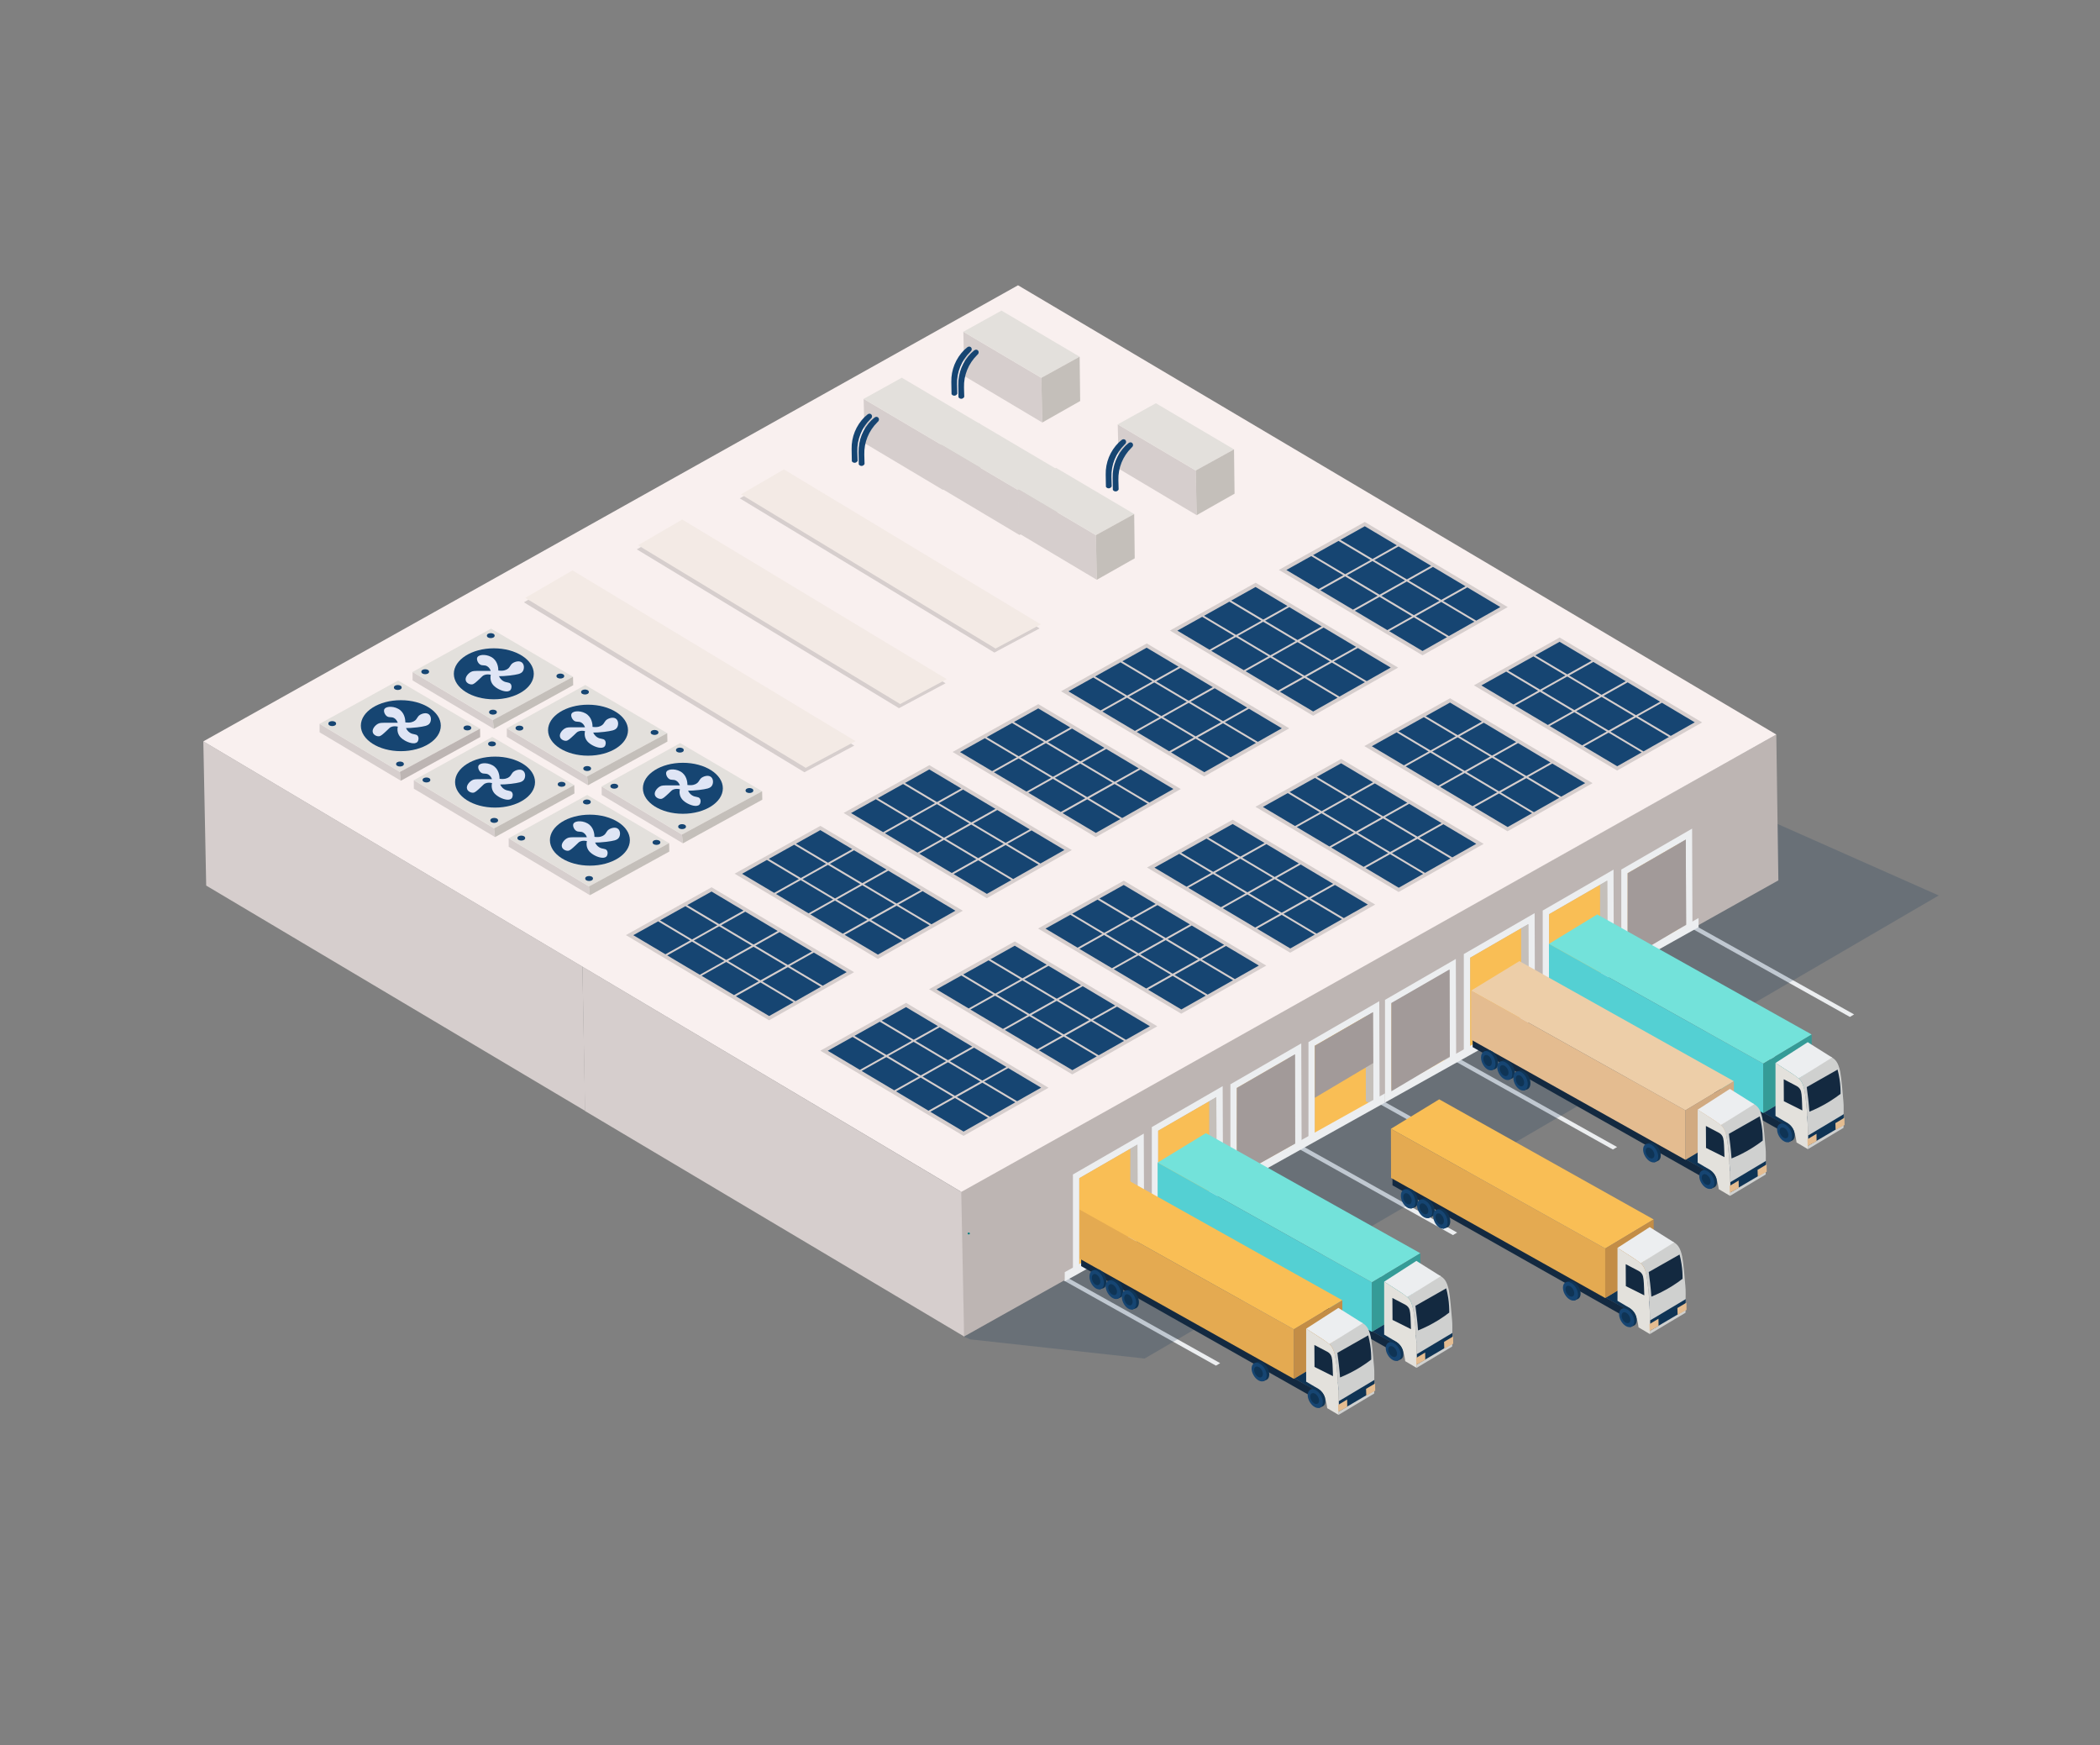 <?xml version="1.0" encoding="UTF-8"?><svg id="Layer_1" xmlns="http://www.w3.org/2000/svg" viewBox="0 0 475.4 394.97"><rect x="0" y="0" width="475.4" height="394.97" fill="#808080" stroke="none"/><defs><style>.cls-1{fill:#f9be55;}.cls-1,.cls-2,.cls-3,.cls-4,.cls-5,.cls-6,.cls-7,.cls-8,.cls-9,.cls-10,.cls-11,.cls-12,.cls-13,.cls-14,.cls-15,.cls-16,.cls-17,.cls-18,.cls-19,.cls-20,.cls-21,.cls-22,.cls-23,.cls-24,.cls-25,.cls-26,.cls-27{stroke-width:0px;}.cls-2{fill:#edcea8;}.cls-3{fill:#e4bc90;}.cls-4{fill:#d1aa81;}.cls-5{fill:#f3eae5;}.cls-6{fill:#007e80;}.cls-7{fill:#cfd0cf;}.cls-8,.cls-21{fill:#0f3455;}.cls-9{fill:#e3e1dc;}.cls-10{fill:#c38d46;}.cls-11{fill:#dfe5f5;}.cls-12{fill:#bdb5b3;}.cls-13{fill:#a29a99;}.cls-14{fill:#c4bfba;}.cls-15,.cls-28{fill:#d9d3d2;}.cls-16{fill:#54d0d3;}.cls-17{fill:#e4aa51;}.cls-18{fill:#359b97;}.cls-19{fill:#f9f0ef;}.cls-28{stroke:#5975b7;stroke-linejoin:round;stroke-width:.88px;}.cls-20{fill:#73e2da;}.cls-21{opacity:.2;}.cls-22{fill:#f9d598;}.cls-23{fill:#164572;}.cls-24{fill:#132940;}.cls-25{fill:#e3e0dc;}.cls-26{fill:#eceef0;}.cls-27{fill:#d6cecd;}</style></defs><path class="cls-15" d="M169.68,145.52c-.35-1.26-1.04-2.32-1.88-3.08.6-1.69.61-3.44-.04-4.82-1.23-2.62-4.17-2.47-4.37-2.45-1.03.07-2.08.49-3.03,1.17-.33-.13-.67-.22-1.01-.27-2.87-.43-4.37,2.1-4.47,2.27-.72,1.27-.89,2.93-.54,4.64-.59.69-1.07,1.55-1.35,2.54-.79,2.8.34,5.54,1.49,6.95,1.57,1.93,4.53,3.02,6.49,1.82.64-.39,0-.32.63.08,2.09,1.3,5.03.03,6.6-1.9,1.15-1.41,2.28-4.14,1.49-6.95Z"/><line class="cls-28" x1="161.33" y1="141.85" x2="161.33" y2="166.26"/><line class="cls-28" x1="158.02" y1="148.74" x2="161.33" y2="151.59"/><line class="cls-28" x1="161.33" y1="151.6" x2="163.85" y2="148.48"/><line class="cls-28" x1="161.36" y1="146.63" x2="163.88" y2="143.51"/><polygon class="cls-26" points="419.73 229.6 370.15 201.87 369.68 202.71 418.78 230.17 419.73 229.6"/><polygon class="cls-26" points="348.71 269.12 299.12 241.39 298.65 242.23 347.75 269.69 348.71 269.12"/><polygon class="cls-26" points="366.08 259.62 316.5 231.88 316.03 232.72 365.13 260.18 366.08 259.62"/><polygon class="cls-26" points="329.87 278.98 280.29 251.24 279.82 252.08 328.92 279.55 329.87 278.98"/><polygon class="cls-26" points="276.22 308.53 226.64 280.79 226.17 281.63 275.27 309.1 276.22 308.53"/><polygon class="cls-26" points="402.75 239.67 353.17 211.93 352.7 212.77 401.8 240.24 402.75 239.67"/><polygon class="cls-26" points="296.18 298.15 246.59 270.42 246.13 271.26 295.22 298.72 296.18 298.15"/><polygon class="cls-26" points="313.46 288.51 263.88 260.77 263.41 261.61 312.51 289.08 313.46 288.51"/><polygon class="cls-26" points="383.78 248.98 334.2 221.25 333.73 222.09 382.83 249.55 383.78 248.98"/><polyline class="cls-21" points="219.64 303.15 259.12 307.49 438.89 202.68 393.55 182.57 400.31 199.46 218.17 302.54"/><polygon class="cls-12" points="217.4 269.67 402.12 166.25 402.59 199.26 218.17 302.54 217.4 269.67"/><polygon class="cls-27" points="217.61 269.79 218.26 302.5 132.43 251.46 131.85 218.8 217.61 269.79"/><polygon class="cls-27" points="132.47 251.44 131.85 218.8 46.03 167.8 46.68 200.44 132.47 251.44"/><polygon class="cls-19" points="46.03 167.8 230.46 64.57 402.12 166.25 251.15 251.05 217.63 269.77 46.03 167.8"/><g id="Wypustek"><polygon class="cls-27" points="195.76 100.33 213.37 110.83 213.17 100.71 195.51 90.28 195.76 100.33"/><polygon class="cls-25" points="204.15 85.49 195.51 90.28 213.17 100.71 221.84 95.94 204.15 85.49"/><polygon class="cls-14" points="221.96 105.97 213.37 110.83 213.17 100.71 221.84 95.94 221.96 105.97"/><path class="cls-23" d="M197.99,94.5c.22-.19.54-.2.75-.05.26.18.33.58.12.87-.08.08-.16.17-.24.25-1.96,1.93-3.04,4.59-2.96,7.34l.06,2.1c-.13.28-.41.46-.71.45-.37-.01-.58-.31-.6-.34-.02-.92-.04-1.85-.05-2.77-.06-2.73,1.01-5.35,2.95-7.27.23-.2.46-.39.68-.59Z"/><path class="cls-23" d="M196.42,93.79c.22-.19.54-.2.75-.05.26.18.33.58.12.87-.08.08-.16.17-.24.25-1.96,1.93-3.04,4.59-2.96,7.34l.06,2.1c-.13.28-.41.46-.71.45-.37-.01-.58-.31-.6-.34-.02-.92-.04-1.85-.05-2.77-.06-2.73,1.01-5.35,2.95-7.27.23-.2.46-.39.68-.59Z"/></g><g id="wypustek"><polygon class="cls-27" points="213.16 110.58 230.77 121.08 230.57 110.97 212.9 100.53 213.16 110.58"/><polygon class="cls-25" points="221.55 95.75 212.9 100.53 230.57 110.97 239.23 106.19 221.55 95.75"/><polygon class="cls-14" points="239.35 116.22 230.77 121.08 230.57 110.97 239.23 106.19 239.35 116.22"/></g><g id="wentylatory"><g id="Wentylator"><polygon class="cls-27" points="114.73 166.77 133.12 177.73 132.91 175.74 114.73 164.85 114.73 166.77"/><polygon class="cls-25" points="132.5 155.05 114.73 164.85 132.91 175.74 151.05 165.94 132.5 155.05"/><polygon class="cls-14" points="151.09 167.85 133.12 177.73 132.91 175.74 151.05 165.94 151.09 167.85"/><ellipse class="cls-23" cx="133.12" cy="165.27" rx="9.05" ry="5.77"/><path class="cls-11" d="M129.42,161.5c.4-.7,2.39-.72,3.59.28,1.13.95,1.13,2.47,1.13,2.74,1.13.16,1.78-.1,2.17-.4.56-.43.51-.89,1.13-1.29.55-.35,1.53-.6,2.09-.08.5.46.51,1.37.16,1.93-.4.63-1.24.75-2.9.97-1.05.13-1.92.16-2.5.16.15.32.42.75.89,1.05.76.49,1.42.24,1.77.72.27.38.22,1.03-.08,1.37-.6.67-2.16.12-2.98-.4-.36-.22-1.19-.75-1.45-1.77-.14-.54-.07-1.01,0-1.29-.41-.1-.98-.16-1.53.08-.34.15-.43.32-1.05.89-.84.78-1.27,1.18-1.69,1.21-.54.04-1.18-.3-1.37-.81-.28-.74.45-1.64,1.13-2.01.44-.24.8-.24,2.17-.24,1.26,0,2.13,0,2.33,0-.12-.33-.35-.78-.81-1.05-.61-.36-1.09-.06-1.61-.4-.54-.35-.86-1.2-.61-1.65Z"/><ellipse class="cls-23" cx="117.59" cy="164.8" rx=".88" ry=".56"/><ellipse class="cls-23" cx="132.43" cy="156.63" rx=".88" ry=".56"/><ellipse class="cls-23" cx="148.18" cy="165.78" rx=".88" ry=".56"/><ellipse class="cls-23" cx="132.93" cy="173.95" rx=".88" ry=".56"/></g><g id="Wypustek-2"><polygon class="cls-27" points="93.4 154.01 111.79 164.97 111.58 162.98 93.4 152.09 93.4 154.01"/><polygon class="cls-25" points="111.17 142.28 93.4 152.09 111.58 162.98 129.72 153.18 111.17 142.28"/><polygon class="cls-14" points="129.76 155.09 111.79 164.97 111.58 162.98 129.72 153.18 129.76 155.09"/><ellipse class="cls-23" cx="111.79" cy="152.51" rx="9.05" ry="5.77"/><path class="cls-11" d="M108.09,148.74c.4-.7,2.39-.72,3.59.28,1.13.95,1.13,2.47,1.13,2.74,1.13.16,1.78-.1,2.17-.4.56-.43.51-.89,1.13-1.29.55-.35,1.53-.6,2.09-.08.5.46.51,1.37.16,1.93-.4.63-1.24.75-2.9.97-1.05.13-1.92.16-2.5.16.15.32.42.75.89,1.05.76.49,1.42.24,1.77.72.27.38.22,1.03-.08,1.37-.6.67-2.16.12-2.98-.4-.36-.22-1.19-.75-1.45-1.77-.14-.54-.07-1.01,0-1.29-.41-.1-.98-.16-1.53.08-.34.15-.43.32-1.05.89-.84.78-1.27,1.18-1.69,1.21-.54.04-1.18-.3-1.37-.81-.28-.74.45-1.64,1.13-2.01.44-.24.8-.24,2.17-.24,1.26,0,2.13,0,2.33,0-.12-.33-.35-.78-.81-1.05-.61-.36-1.09-.06-1.61-.4-.54-.35-.86-1.2-.61-1.65Z"/><ellipse class="cls-23" cx="96.26" cy="152.04" rx=".88" ry=".56"/><ellipse class="cls-23" cx="111.1" cy="143.87" rx=".88" ry=".56"/><ellipse class="cls-23" cx="126.85" cy="153.02" rx=".88" ry=".56"/><ellipse class="cls-23" cx="111.6" cy="161.19" rx=".88" ry=".56"/></g><g id="Wypustek-3"><polygon class="cls-27" points="93.68 178.51 112.07 189.47 111.86 187.49 93.68 176.59 93.68 178.51"/><polygon class="cls-25" points="111.45 166.79 93.68 176.59 111.86 187.49 130 177.69 111.45 166.79"/><polygon class="cls-14" points="130.04 179.59 112.07 189.47 111.86 187.49 130 177.69 130.04 179.59"/><ellipse class="cls-23" cx="112.07" cy="177.02" rx="9.05" ry="5.77"/><path class="cls-11" d="M108.37,173.25c.4-.7,2.39-.72,3.59.28,1.13.95,1.13,2.47,1.13,2.74,1.13.16,1.78-.1,2.17-.4.56-.43.51-.89,1.13-1.29.55-.35,1.53-.6,2.09-.08.5.46.51,1.37.16,1.93-.4.63-1.24.75-2.9.97-1.05.13-1.92.16-2.5.16.15.32.42.75.89,1.05.76.49,1.42.24,1.77.72.27.38.22,1.03-.08,1.37-.6.67-2.16.12-2.98-.4-.36-.22-1.19-.75-1.45-1.77-.14-.54-.07-1.01,0-1.29-.41-.1-.98-.16-1.53.08-.34.15-.43.32-1.05.89-.84.78-1.27,1.18-1.69,1.21-.54.04-1.18-.3-1.37-.81-.28-.74.45-1.64,1.13-2.01.44-.24.8-.24,2.17-.24,1.26,0,2.13,0,2.33,0-.12-.33-.35-.78-.81-1.05-.61-.36-1.09-.06-1.61-.4-.54-.35-.86-1.2-.61-1.65Z"/><ellipse class="cls-23" cx="96.54" cy="176.54" rx=".88" ry=".56"/><ellipse class="cls-23" cx="111.38" cy="168.37" rx=".88" ry=".56"/><ellipse class="cls-23" cx="127.14" cy="177.52" rx=".88" ry=".56"/><ellipse class="cls-23" cx="111.88" cy="185.69" rx=".88" ry=".56"/></g><g id="Wypustek-4"><polygon class="cls-27" points="72.35 165.75 90.74 176.71 90.53 174.72 72.35 163.83 72.35 165.75"/><polygon class="cls-25" points="90.12 154.03 72.35 163.83 90.53 174.72 108.67 164.92 90.12 154.03"/><polygon class="cls-12" points="108.71 166.83 90.74 176.71 90.53 174.72 108.67 164.92 108.71 166.83"/><ellipse class="cls-23" cx="90.74" cy="164.25" rx="9.05" ry="5.77"/><path class="cls-11" d="M87.04,160.48c.4-.7,2.39-.72,3.59.28,1.13.95,1.13,2.47,1.13,2.74,1.13.16,1.78-.1,2.17-.4.56-.43.51-.89,1.13-1.29.55-.35,1.53-.6,2.09-.08.5.46.51,1.37.16,1.93-.4.63-1.24.75-2.9.97-1.05.13-1.92.16-2.5.16.15.32.42.75.89,1.05.76.49,1.42.24,1.77.72.27.38.22,1.03-.08,1.37-.6.67-2.16.12-2.98-.4-.36-.22-1.19-.75-1.45-1.77-.14-.54-.07-1.01,0-1.29-.41-.1-.98-.16-1.53.08-.34.15-.43.32-1.05.89-.84.78-1.27,1.18-1.69,1.21-.54.04-1.18-.3-1.37-.81-.28-.74.45-1.64,1.13-2.01.44-.24.8-.24,2.17-.24,1.26,0,2.13,0,2.33,0-.12-.33-.35-.78-.81-1.05-.61-.36-1.09-.06-1.61-.4-.54-.35-.86-1.2-.61-1.65Z"/><ellipse class="cls-23" cx="75.21" cy="163.78" rx=".88" ry=".56"/><ellipse class="cls-23" cx="90.05" cy="155.61" rx=".88" ry=".56"/><ellipse class="cls-23" cx="105.81" cy="164.76" rx=".88" ry=".56"/><ellipse class="cls-23" cx="90.55" cy="172.93" rx=".88" ry=".56"/></g><g id="Wentylator-2"><polygon class="cls-27" points="136.21 179.92 154.6 190.88 154.38 188.89 136.21 178 136.21 179.92"/><polygon class="cls-25" points="153.98 168.19 136.21 178 154.38 188.89 172.53 179.09 153.98 168.19"/><polygon class="cls-14" points="172.57 181 154.6 190.88 154.38 188.89 172.53 179.09 172.57 181"/><ellipse class="cls-23" cx="154.59" cy="178.42" rx="9.05" ry="5.77"/><path class="cls-11" d="M150.9,174.65c.4-.7,2.39-.72,3.59.28,1.13.95,1.13,2.47,1.13,2.74,1.13.16,1.78-.1,2.17-.4.56-.43.51-.89,1.13-1.29.55-.35,1.53-.6,2.09-.08.5.46.51,1.37.16,1.93-.4.63-1.24.75-2.9.97-1.05.13-1.92.16-2.5.16.15.32.42.75.89,1.05.76.49,1.42.24,1.77.72.27.38.22,1.03-.08,1.37-.6.67-2.16.12-2.98-.4-.36-.22-1.19-.75-1.45-1.77-.14-.54-.07-1.01,0-1.29-.41-.1-.98-.16-1.53.08-.34.15-.43.32-1.05.89-.84.78-1.27,1.18-1.69,1.21-.54.04-1.18-.3-1.37-.81-.28-.74.45-1.64,1.13-2.01.44-.24.8-.24,2.17-.24,1.26,0,2.13,0,2.33,0-.12-.33-.35-.78-.81-1.05-.61-.36-1.09-.06-1.61-.4-.54-.35-.86-1.2-.61-1.65Z"/><ellipse class="cls-23" cx="139.06" cy="177.95" rx=".88" ry=".56"/><ellipse class="cls-23" cx="153.91" cy="169.78" rx=".88" ry=".56"/><ellipse class="cls-23" cx="169.66" cy="178.93" rx=".88" ry=".56"/><ellipse class="cls-23" cx="154.41" cy="187.1" rx=".88" ry=".56"/></g><g id="Wypustek-5"><polygon class="cls-27" points="115.16 191.66 133.55 202.62 133.33 200.63 115.16 189.74 115.16 191.66"/><polygon class="cls-25" points="132.93 179.93 115.16 189.74 133.33 200.63 151.48 190.83 132.93 179.93"/><polygon class="cls-14" points="151.52 192.74 133.55 202.62 133.33 200.63 151.48 190.83 151.52 192.74"/><ellipse class="cls-23" cx="133.54" cy="190.16" rx="9.05" ry="5.77"/><path class="cls-11" d="M129.85,186.39c.4-.7,2.39-.72,3.59.28,1.13.95,1.13,2.47,1.13,2.74,1.13.16,1.78-.1,2.17-.4.56-.43.51-.89,1.13-1.29.55-.35,1.53-.6,2.09-.08.5.46.51,1.37.16,1.93-.4.63-1.24.75-2.9.97-1.05.13-1.92.16-2.5.16.15.32.42.75.89,1.05.76.49,1.42.24,1.77.72.27.38.22,1.03-.08,1.37-.6.67-2.16.12-2.98-.4-.36-.22-1.19-.75-1.45-1.77-.14-.54-.07-1.01,0-1.29-.41-.1-.98-.16-1.53.08-.34.15-.43.32-1.05.89-.84.78-1.27,1.18-1.69,1.21-.54.04-1.18-.3-1.37-.81-.28-.74.45-1.64,1.13-2.01.44-.24.8-.24,2.17-.24,1.26,0,2.13,0,2.33,0-.12-.33-.35-.78-.81-1.05-.61-.36-1.09-.06-1.61-.4-.54-.35-.86-1.2-.61-1.65Z"/><ellipse class="cls-23" cx="118.01" cy="189.69" rx=".88" ry=".56"/><ellipse class="cls-23" cx="132.86" cy="181.52" rx=".88" ry=".56"/><ellipse class="cls-23" cx="148.61" cy="190.67" rx=".88" ry=".56"/><ellipse class="cls-23" cx="133.36" cy="198.84" rx=".88" ry=".56"/></g></g><g id="wypiustek"><polygon class="cls-27" points="218.33 85.13 235.95 95.63 235.74 85.52 218.08 75.08 218.33 85.13"/><polygon class="cls-25" points="226.72 70.3 218.08 75.08 235.74 85.52 244.41 80.74 226.72 70.3"/><polygon class="cls-14" points="244.53 90.77 235.95 95.63 235.74 85.52 244.41 80.74 244.53 90.77"/><path class="cls-23" d="M220.56,79.3c.22-.19.54-.2.75-.05.26.18.33.58.12.87-.08.08-.16.17-.24.25-1.96,1.93-3.04,4.59-2.96,7.34l.06,2.1c-.13.28-.41.46-.71.45-.37-.01-.58-.31-.6-.34-.02-.92-.04-1.85-.05-2.77-.06-2.73,1.01-5.35,2.95-7.27.23-.2.46-.39.68-.59Z"/><path class="cls-23" d="M218.99,78.6c.22-.19.54-.2.75-.05.26.18.33.58.12.87-.08.08-.16.17-.24.25-1.96,1.93-3.04,4.59-2.96,7.34l.06,2.1c-.13.28-.41.46-.71.45-.37-.01-.58-.31-.6-.34-.02-.92-.04-1.85-.05-2.77-.06-2.73,1.01-5.35,2.95-7.27.23-.2.46-.39.68-.59Z"/></g><g id="wypustek-2"><polygon class="cls-27" points="253.28 106.1 270.9 116.6 270.69 106.49 253.03 96.05 253.28 106.1"/><polygon class="cls-25" points="261.67 91.27 253.03 96.05 270.69 106.49 279.36 101.71 261.67 91.27"/><polygon class="cls-14" points="279.48 111.74 270.9 116.6 270.69 106.49 279.36 101.71 279.48 111.74"/><path class="cls-23" d="M255.51,100.27c.22-.19.54-.2.75-.05.26.18.33.58.12.87-.08.08-.16.17-.24.25-1.96,1.93-3.04,4.59-2.96,7.34l.06,2.1c-.13.28-.41.46-.71.45-.37-.01-.58-.31-.6-.34-.02-.92-.04-1.85-.05-2.77-.06-2.73,1.01-5.35,2.95-7.27.23-.2.46-.39.68-.59Z"/><path class="cls-23" d="M253.94,99.57c.22-.19.54-.2.75-.05.26.18.33.58.12.87-.08.08-.16.17-.24.25-1.96,1.93-3.04,4.59-2.96,7.34l.06,2.1c-.13.28-.41.46-.71.45-.37-.01-.58-.31-.6-.34-.02-.92-.04-1.85-.05-2.77-.06-2.73,1.01-5.35,2.95-7.27.23-.2.46-.39.68-.59Z"/></g><polygon class="cls-23" points="211.17 223.92 229.72 213.57 261.15 232.29 242.75 242.7 211.17 223.92"/><path class="cls-27" d="M229.73,213.08l-19.4,10.82,32.21,19.16.21.12,19.24-10.89-32.26-19.22ZM231.45,221.91l7.35,4.37-5.75,3.23-7.35-4.38,5.74-3.22ZM225.29,224.88l-7.24-4.32,5.74-3.2,7.24,4.31-5.74,3.22ZM239.23,226.05l-7.35-4.37,5.48-3.07,7.34,4.37-5.47,3.07ZM245.11,223.22l7.35,4.38-5.46,3.06-7.35-4.37,5.47-3.07ZM232.63,229.75l-5.58,3.13-7.37-4.38,5.59-3.13,7.35,4.38ZM233.05,230l7.33,4.37-5.57,3.12-7.34-4.37,5.58-3.13ZM233.47,229.76l5.75-3.23,7.35,4.37-5.77,3.23-7.33-4.37ZM246.99,231.15l7.48,4.45-5.75,3.26-7.49-4.47,5.77-3.23ZM247.41,230.91l5.46-3.06,7.44,4.43-5.43,3.07-7.47-4.44ZM236.94,218.36l-5.48,3.07-7.24-4.31,5.5-3.07,7.22,4.3ZM217.63,220.8l7.24,4.32-5.59,3.13-7.27-4.32,5.62-3.13ZM235.23,237.74l5.57-3.12,7.49,4.47-5.53,3.13-7.53-4.48Z"/><polygon class="cls-23" points="186.55 237.82 205.1 227.47 236.53 246.19 218.13 256.61 186.55 237.82"/><path class="cls-27" d="M205.11,226.99l-19.4,10.82,32.21,19.16.21.12,19.24-10.89-32.26-19.22ZM206.83,235.81l7.35,4.37-5.75,3.23-7.35-4.38,5.74-3.22ZM200.67,238.78l-7.24-4.32,5.74-3.2,7.24,4.31-5.74,3.22ZM214.61,239.95l-7.35-4.37,5.48-3.07,7.34,4.37-5.47,3.07ZM220.49,237.13l7.35,4.38-5.46,3.06-7.35-4.37,5.47-3.07ZM208.01,243.65l-5.58,3.13-7.37-4.38,5.59-3.13,7.35,4.38ZM208.43,243.9l7.33,4.37-5.57,3.12-7.34-4.37,5.58-3.13ZM208.85,243.66l5.75-3.23,7.35,4.37-5.77,3.23-7.33-4.37ZM222.37,245.05l7.48,4.45-5.75,3.26-7.49-4.47,5.77-3.23ZM222.79,244.81l5.46-3.06,7.44,4.43-5.43,3.07-7.47-4.44ZM212.32,232.26l-5.48,3.07-7.24-4.31,5.5-3.07,7.22,4.3ZM193.01,234.7l7.24,4.32-5.59,3.13-7.27-4.32,5.62-3.13ZM210.61,251.64l5.57-3.12,7.49,4.47-5.53,3.13-7.53-4.48Z"/><polygon class="cls-23" points="235.84 210.18 254.39 199.83 285.82 218.55 267.42 228.96 235.84 210.18"/><path class="cls-27" d="M254.4,199.34l-19.4,10.82,32.21,19.16.21.12,19.24-10.89-32.26-19.22ZM256.12,208.17l7.35,4.37-5.75,3.23-7.35-4.38,5.74-3.22ZM249.96,211.14l-7.24-4.32,5.74-3.2,7.24,4.31-5.74,3.22ZM263.9,212.3l-7.35-4.37,5.48-3.07,7.34,4.37-5.47,3.07ZM269.78,209.48l7.35,4.38-5.46,3.06-7.35-4.37,5.47-3.07ZM257.3,216.01l-5.58,3.13-7.37-4.38,5.59-3.13,7.35,4.38ZM257.72,216.25l7.33,4.37-5.57,3.12-7.34-4.37,5.58-3.13ZM258.14,216.02l5.75-3.23,7.35,4.37-5.77,3.23-7.33-4.37ZM271.66,217.41l7.48,4.45-5.75,3.26-7.49-4.47,5.77-3.23ZM272.08,217.17l5.46-3.06,7.44,4.43-5.43,3.07-7.47-4.44ZM261.61,204.61l-5.48,3.07-7.24-4.31,5.5-3.07,7.22,4.3ZM242.3,207.05l7.24,4.32-5.59,3.13-7.27-4.32,5.62-3.13ZM259.9,224l5.57-3.12,7.49,4.47-5.53,3.13-7.53-4.48Z"/><polygon class="cls-23" points="260.51 196.37 279.06 186.02 310.49 204.74 292.09 215.15 260.51 196.37"/><path class="cls-27" d="M279.06,185.53l-19.4,10.82,32.21,19.16.21.12,19.24-10.89-32.26-19.22ZM280.79,194.36l7.35,4.37-5.75,3.23-7.35-4.38,5.74-3.22ZM274.63,197.33l-7.24-4.32,5.74-3.2,7.24,4.31-5.74,3.22ZM288.56,198.5l-7.35-4.37,5.48-3.07,7.34,4.37-5.47,3.07ZM294.45,195.67l7.35,4.38-5.46,3.06-7.35-4.37,5.47-3.07ZM281.97,202.2l-5.58,3.13-7.37-4.38,5.59-3.13,7.35,4.38ZM282.39,202.45l7.33,4.37-5.57,3.12-7.34-4.37,5.58-3.13ZM282.81,202.21l5.75-3.23,7.35,4.37-5.77,3.23-7.33-4.37ZM296.32,203.6l7.48,4.45-5.75,3.26-7.49-4.47,5.77-3.23ZM296.75,203.36l5.46-3.06,7.44,4.43-5.43,3.07-7.47-4.44ZM286.27,190.81l-5.48,3.07-7.24-4.31,5.5-3.07,7.22,4.3ZM266.97,193.25l7.24,4.32-5.59,3.13-7.27-4.32,5.62-3.13ZM284.57,210.19l5.57-3.12,7.49,4.47-5.53,3.13-7.53-4.48Z"/><polygon class="cls-23" points="285.06 182.63 303.61 172.28 335.04 191 316.64 201.41 285.06 182.63"/><path class="cls-27" d="M303.61,171.79l-19.4,10.82,32.21,19.16.21.12,19.24-10.89-32.26-19.22ZM305.34,180.62l7.35,4.37-5.75,3.23-7.35-4.38,5.74-3.22ZM299.18,183.59l-7.24-4.32,5.74-3.2,7.24,4.31-5.74,3.22ZM313.11,184.76l-7.35-4.37,5.48-3.07,7.34,4.37-5.47,3.07ZM319,181.93l7.35,4.38-5.46,3.06-7.35-4.37,5.47-3.07ZM306.52,188.46l-5.58,3.13-7.37-4.38,5.59-3.13,7.35,4.38ZM306.94,188.71l7.33,4.37-5.57,3.12-7.34-4.37,5.58-3.13ZM307.36,188.47l5.75-3.23,7.35,4.37-5.77,3.23-7.33-4.37ZM320.87,189.86l7.48,4.45-5.75,3.26-7.49-4.47,5.77-3.23ZM321.3,189.62l5.46-3.06,7.44,4.43-5.43,3.07-7.47-4.44ZM310.82,177.07l-5.48,3.07-7.24-4.31,5.5-3.07,7.22,4.3ZM291.52,179.51l7.24,4.32-5.59,3.13-7.27-4.32,5.62-3.13ZM309.12,196.45l5.57-3.12,7.49,4.47-5.53,3.13-7.53-4.48Z"/><polygon class="cls-23" points="309.71 168.89 328.26 158.54 359.69 177.26 341.29 187.67 309.71 168.89"/><path class="cls-27" d="M328.26,158.05l-19.4,10.82,32.21,19.16.21.12,19.24-10.89-32.26-19.22ZM329.99,166.88l7.35,4.37-5.75,3.23-7.35-4.38,5.74-3.22ZM323.83,169.85l-7.24-4.32,5.74-3.2,7.24,4.31-5.74,3.22ZM337.76,171.02l-7.35-4.37,5.48-3.07,7.34,4.37-5.47,3.07ZM343.65,168.19l7.35,4.38-5.46,3.06-7.35-4.37,5.47-3.07ZM331.17,174.72l-5.58,3.13-7.37-4.38,5.59-3.13,7.35,4.38ZM331.59,174.97l7.33,4.37-5.57,3.12-7.34-4.37,5.58-3.13ZM332.01,174.73l5.75-3.23,7.35,4.37-5.77,3.23-7.33-4.37ZM345.52,176.12l7.48,4.45-5.75,3.26-7.49-4.47,5.77-3.23ZM345.95,175.88l5.46-3.06,7.44,4.43-5.43,3.07-7.47-4.44ZM335.47,163.33l-5.48,3.07-7.24-4.31,5.5-3.07,7.22,4.3ZM316.17,165.77l7.24,4.32-5.59,3.13-7.27-4.32,5.62-3.13ZM333.77,182.71l5.57-3.12,7.49,4.47-5.53,3.13-7.53-4.48Z"/><polygon class="cls-23" points="334.52 155.13 353.07 144.78 384.5 163.5 366.1 173.92 334.52 155.13"/><path class="cls-27" d="M353.07,144.3l-19.4,10.82,32.21,19.16.21.12,19.24-10.89-32.26-19.22ZM354.8,153.12l7.35,4.37-5.75,3.23-7.35-4.38,5.74-3.22ZM348.64,156.09l-7.24-4.32,5.74-3.2,7.24,4.31-5.74,3.22ZM362.57,157.26l-7.35-4.37,5.48-3.07,7.34,4.37-5.47,3.07ZM368.46,154.44l7.35,4.38-5.46,3.06-7.35-4.37,5.47-3.07ZM355.98,160.96l-5.58,3.13-7.37-4.38,5.59-3.13,7.35,4.38ZM356.4,161.21l7.33,4.37-5.57,3.12-7.34-4.37,5.58-3.13ZM356.82,160.97l5.75-3.23,7.35,4.37-5.77,3.23-7.33-4.37ZM370.33,162.36l7.48,4.45-5.75,3.26-7.49-4.47,5.77-3.23ZM370.76,162.12l5.46-3.06,7.44,4.43-5.43,3.07-7.47-4.44ZM360.28,149.57l-5.48,3.07-7.24-4.31,5.5-3.07,7.22,4.3ZM340.97,152.01l7.24,4.32-5.59,3.13-7.27-4.32,5.62-3.13ZM358.58,168.95l5.57-3.12,7.49,4.47-5.53,3.13-7.53-4.48Z"/><polygon class="cls-23" points="167.15 197.76 185.7 187.41 217.13 206.14 198.73 216.55 167.15 197.76"/><path class="cls-27" d="M185.71,186.93l-19.4,10.82,32.21,19.16.21.12,19.24-10.89-32.26-19.22ZM187.43,195.76l7.35,4.37-5.75,3.23-7.35-4.38,5.74-3.22ZM181.28,198.72l-7.24-4.32,5.74-3.2,7.24,4.31-5.74,3.22ZM195.21,199.89l-7.35-4.37,5.48-3.07,7.34,4.37-5.47,3.07ZM201.09,197.07l7.35,4.38-5.46,3.06-7.35-4.37,5.47-3.07ZM188.62,203.59l-5.58,3.13-7.37-4.38,5.59-3.13,7.35,4.38ZM189.03,203.84l7.33,4.37-5.57,3.12-7.34-4.37,5.58-3.13ZM189.45,203.6l5.75-3.23,7.35,4.37-5.77,3.23-7.33-4.37ZM202.97,204.99l7.48,4.45-5.75,3.26-7.49-4.47,5.77-3.23ZM203.39,204.76l5.46-3.06,7.44,4.43-5.43,3.07-7.47-4.44ZM192.92,192.2l-5.48,3.07-7.24-4.31,5.5-3.07,7.22,4.3ZM173.61,194.64l7.24,4.32-5.59,3.13-7.27-4.32,5.62-3.13ZM191.21,211.59l5.57-3.12,7.49,4.47-5.53,3.13-7.53-4.48Z"/><polygon class="cls-23" points="142.53 211.67 161.08 201.32 192.52 220.04 174.11 230.45 142.53 211.67"/><path class="cls-27" d="M161.09,200.83l-19.4,10.82,32.21,19.16.21.12,19.24-10.89-32.26-19.22ZM162.81,209.66l7.35,4.37-5.75,3.23-7.35-4.38,5.74-3.22ZM156.66,212.63l-7.24-4.32,5.74-3.2,7.24,4.31-5.74,3.22ZM170.59,213.79l-7.35-4.37,5.48-3.07,7.34,4.37-5.47,3.07ZM176.47,210.97l7.35,4.38-5.46,3.06-7.35-4.37,5.47-3.07ZM164,217.5l-5.58,3.13-7.37-4.38,5.59-3.13,7.35,4.38ZM164.41,217.74l7.33,4.37-5.57,3.12-7.34-4.37,5.58-3.13ZM164.83,217.51l5.75-3.23,7.35,4.37-5.77,3.23-7.33-4.37ZM178.35,218.9l7.48,4.45-5.75,3.26-7.49-4.47,5.77-3.23ZM178.77,218.66l5.46-3.06,7.44,4.43-5.43,3.07-7.47-4.44ZM168.3,206.1l-5.48,3.07-7.24-4.31,5.5-3.07,7.22,4.3ZM148.99,208.54l7.24,4.32-5.59,3.13-7.27-4.32,5.62-3.13ZM166.59,225.49l5.57-3.12,7.49,4.47-5.53,3.13-7.53-4.48Z"/><polygon class="cls-23" points="191.82 184.02 210.37 173.67 241.8 192.39 223.4 202.81 191.82 184.02"/><path class="cls-27" d="M210.38,173.19l-19.4,10.82,32.21,19.16.21.12,19.24-10.89-32.26-19.22ZM212.1,182.01l7.35,4.37-5.75,3.23-7.35-4.38,5.74-3.22ZM205.94,184.98l-7.24-4.32,5.74-3.2,7.24,4.31-5.74,3.22ZM219.88,186.15l-7.35-4.37,5.48-3.07,7.34,4.37-5.47,3.07ZM225.76,183.33l7.35,4.38-5.46,3.06-7.35-4.37,5.47-3.07ZM213.28,189.85l-5.58,3.13-7.37-4.38,5.59-3.13,7.35,4.38ZM213.7,190.1l7.33,4.37-5.57,3.12-7.34-4.37,5.58-3.13ZM214.12,189.86l5.75-3.23,7.35,4.37-5.77,3.23-7.33-4.37ZM227.64,191.25l7.48,4.45-5.75,3.26-7.49-4.47,5.77-3.23ZM228.06,191.01l5.46-3.06,7.44,4.43-5.43,3.07-7.47-4.44ZM217.59,178.46l-5.48,3.07-7.24-4.31,5.5-3.07,7.22,4.3ZM198.28,180.9l7.24,4.32-5.59,3.13-7.27-4.32,5.62-3.13ZM215.88,197.84l5.57-3.12,7.49,4.47-5.53,3.13-7.53-4.48Z"/><polygon class="cls-23" points="216.49 170.21 235.04 159.86 266.47 178.59 248.07 189 216.49 170.21"/><path class="cls-27" d="M235.05,159.38l-19.4,10.82,32.21,19.16.21.12,19.24-10.89-32.26-19.22ZM236.77,168.21l7.35,4.37-5.75,3.23-7.35-4.38,5.74-3.22ZM230.61,171.17l-7.24-4.32,5.74-3.2,7.24,4.31-5.74,3.22ZM244.55,172.34l-7.35-4.37,5.48-3.07,7.34,4.37-5.47,3.07ZM250.43,169.52l7.35,4.38-5.46,3.06-7.35-4.37,5.47-3.07ZM237.95,176.04l-5.58,3.13-7.37-4.38,5.59-3.13,7.35,4.38ZM238.37,176.29l7.33,4.37-5.57,3.12-7.34-4.37,5.58-3.13ZM238.79,176.05l5.75-3.23,7.35,4.37-5.77,3.23-7.33-4.37ZM252.31,177.44l7.48,4.45-5.75,3.26-7.49-4.47,5.77-3.23ZM252.73,177.21l5.46-3.06,7.44,4.43-5.43,3.07-7.47-4.44ZM242.26,164.65l-5.48,3.07-7.24-4.31,5.5-3.07,7.22,4.3ZM222.95,167.09l7.24,4.32-5.59,3.13-7.27-4.32,5.62-3.13ZM240.55,184.04l5.57-3.12,7.49,4.47-5.53,3.13-7.53-4.48Z"/><polygon class="cls-23" points="241.04 156.47 259.59 146.12 291.02 164.85 272.62 175.26 241.04 156.47"/><path class="cls-27" d="M259.6,145.64l-19.4,10.82,32.21,19.16.21.12,19.24-10.89-32.26-19.22ZM261.32,154.47l7.35,4.37-5.75,3.23-7.35-4.38,5.74-3.22ZM255.16,157.43l-7.24-4.32,5.74-3.2,7.24,4.31-5.74,3.22ZM269.09,158.6l-7.35-4.37,5.48-3.07,7.34,4.37-5.47,3.07ZM274.98,155.78l7.35,4.38-5.46,3.06-7.35-4.37,5.47-3.07ZM262.5,162.3l-5.58,3.13-7.37-4.38,5.59-3.13,7.35,4.38ZM262.92,162.55l7.33,4.37-5.57,3.12-7.34-4.37,5.58-3.13ZM263.34,162.31l5.75-3.23,7.35,4.37-5.77,3.23-7.33-4.37ZM276.85,163.7l7.48,4.45-5.75,3.26-7.49-4.47,5.77-3.23ZM277.28,163.47l5.46-3.06,7.44,4.43-5.43,3.07-7.47-4.44ZM266.8,150.91l-5.48,3.07-7.24-4.31,5.5-3.07,7.22,4.3ZM247.5,153.35l7.24,4.32-5.59,3.13-7.27-4.32,5.62-3.13ZM265.1,170.3l5.57-3.12,7.49,4.47-5.53,3.13-7.53-4.48Z"/><polygon class="cls-23" points="265.69 142.73 284.24 132.38 315.67 151.11 297.27 161.52 265.69 142.73"/><path class="cls-27" d="M284.25,131.9l-19.4,10.82,32.21,19.16.21.12,19.24-10.89-32.26-19.22ZM285.97,140.73l7.35,4.37-5.75,3.23-7.35-4.38,5.74-3.22ZM279.81,143.7l-7.24-4.32,5.74-3.2,7.24,4.31-5.74,3.22ZM293.74,144.86l-7.35-4.37,5.48-3.07,7.34,4.37-5.47,3.07ZM299.63,142.04l7.35,4.38-5.46,3.06-7.35-4.37,5.47-3.07ZM287.15,148.56l-5.58,3.13-7.37-4.38,5.59-3.13,7.35,4.38ZM287.57,148.81l7.33,4.37-5.57,3.12-7.34-4.37,5.58-3.13ZM287.99,148.57l5.75-3.23,7.35,4.37-5.77,3.23-7.33-4.37ZM301.5,149.96l7.48,4.45-5.75,3.26-7.49-4.47,5.77-3.23ZM301.93,149.73l5.46-3.06,7.44,4.43-5.43,3.07-7.47-4.44ZM291.45,137.17l-5.48,3.07-7.24-4.31,5.5-3.07,7.22,4.3ZM272.15,139.61l7.24,4.32-5.59,3.13-7.27-4.32,5.62-3.13ZM289.75,156.56l5.57-3.12,7.49,4.47-5.53,3.13-7.53-4.48Z"/><polygon class="cls-23" points="290.36 129 308.96 118.63 340.48 137.4 322.03 147.84 290.36 129"/><path class="cls-27" d="M308.97,118.14l-19.45,10.85,32.3,19.21.21.13,19.29-10.92-32.35-19.27ZM310.7,126.99l7.37,4.38-5.76,3.24-7.37-4.4,5.76-3.23ZM304.52,129.97l-7.26-4.33,5.75-3.21,7.26,4.32-5.76,3.23ZM318.49,131.14l-7.37-4.38,5.49-3.08,7.36,4.38-5.48,3.08ZM324.39,128.31l7.37,4.39-5.48,3.07-7.37-4.38,5.48-3.08ZM311.88,134.85l-5.59,3.14-7.38-4.39,5.61-3.14,7.37,4.4ZM312.3,135.1l7.35,4.39-5.58,3.13-7.36-4.38,5.59-3.14ZM312.72,134.86l5.76-3.24,7.37,4.38-5.78,3.24-7.35-4.39ZM326.27,136.25l7.5,4.46-5.77,3.26-7.51-4.48,5.78-3.24ZM326.7,136.02l5.48-3.07,7.46,4.45-5.45,3.08-7.49-4.46ZM316.2,123.43l-5.49,3.08-7.26-4.32,5.51-3.08,7.24,4.31ZM296.84,125.87l7.26,4.33-5.61,3.14-7.28-4.33,5.63-3.14ZM314.49,142.86l5.58-3.13,7.51,4.48-5.55,3.14-7.55-4.49Z"/><polygon class="cls-26" points="331.38 239 332.82 238.15 332.82 216.77 345.98 209.17 346.05 230.29 347.49 229.43 347.41 206.68 331.38 215.94 331.38 239"/><polygon class="cls-14" points="344.37 229.32 346.05 230.29 345.98 209.17 344.35 210.11 344.37 229.32"/><polygon class="cls-1" points="332.82 238.15 346.05 230.29 344.37 229.32 344.35 210.11 332.82 216.77 332.82 238.15"/><polygon class="cls-26" points="349.24 229.15 350.68 228.31 350.68 206.92 363.84 199.33 363.91 220.45 365.35 219.59 365.27 196.83 349.24 206.09 349.24 229.15"/><polygon class="cls-14" points="362.23 219.48 363.91 220.45 363.84 199.33 362.22 200.27 362.23 219.48"/><polygon class="cls-1" points="350.68 228.31 363.91 220.45 362.23 219.48 362.22 200.27 350.68 206.92 350.68 228.31"/><polygon class="cls-26" points="367.03 219.87 368.47 219.02 368.47 197.64 381.63 190.04 381.7 211.16 383.14 210.3 383.06 187.55 367.03 196.81 367.03 219.87"/><polygon class="cls-14" points="380.03 210.19 381.7 211.16 381.63 190.04 380.01 190.98 380.03 210.19"/><polygon class="cls-22" points="368.47 219.02 381.7 211.16 380.03 210.19 380.01 190.98 368.47 197.64 368.47 219.02"/><polygon class="cls-26" points="313.54 249.37 314.98 248.52 314.98 227.14 328.14 219.54 328.21 240.66 329.65 239.8 329.57 217.05 313.54 226.31 313.54 249.37"/><polygon class="cls-14" points="326.53 239.69 328.21 240.66 328.14 219.54 326.51 220.48 326.53 239.69"/><polygon class="cls-22" points="314.98 248.52 328.21 240.66 326.53 239.69 326.51 220.48 314.98 227.14 314.98 248.52"/><polygon class="cls-26" points="313.53 249.56 384.53 209.86 384.52 207.79 313.54 247.5 313.53 249.56"/><polygon class="cls-13" points="381.63 190.04 368.47 197.64 368.46 208.69 368.47 217.15 381.7 209.29 381.63 190.04"/><g id="Wypustek-6"><polygon class="cls-27" points="230.68 120.73 248.29 131.23 248.09 121.12 230.43 110.68 230.68 120.73"/><polygon class="cls-25" points="239.07 105.89 230.43 110.68 248.09 121.12 256.76 116.34 239.07 105.89"/><polygon class="cls-14" points="256.88 126.37 248.29 131.23 248.09 121.12 256.76 116.34 256.88 126.37"/></g><path class="cls-6" d="M219.56,279.19c0,.12-.11.21-.25.21s-.25-.1-.25-.21.11-.21.25-.21.25.1.25.21Z"/><polygon class="cls-27" points="129.3 130.1 118.6 136.33 182.1 174.79 193.39 168.76 129.3 130.1"/><polygon class="cls-5" points="129.6 129.1 118.9 135.32 182.4 173.79 193.68 167.75 129.6 129.1"/><polygon class="cls-26" points="242.89 288.89 244.33 288.05 244.33 266.67 257.49 259.07 257.56 280.19 259.01 279.33 258.93 256.58 242.89 265.83 242.89 288.89"/><polygon class="cls-14" points="255.89 279.22 257.56 280.19 257.49 259.07 255.87 260.01 255.89 279.22"/><polygon class="cls-1" points="244.33 288.05 257.56 280.19 255.89 279.22 255.87 260.01 244.33 266.67 244.33 288.05"/><polygon class="cls-26" points="260.75 278.16 262.19 277.31 262.19 255.93 275.35 248.33 275.42 269.45 276.87 268.59 276.79 245.84 260.75 255.1 260.75 278.16"/><polygon class="cls-14" points="273.75 268.48 275.42 269.45 275.35 248.33 273.73 249.27 273.75 268.48"/><polygon class="cls-1" points="262.19 277.31 275.42 269.45 273.75 268.48 273.73 249.27 262.19 255.93 262.19 277.31"/><polygon class="cls-26" points="278.54 268.48 279.99 267.64 279.99 246.25 293.15 238.65 293.22 259.77 294.66 258.91 294.58 236.16 278.54 245.42 278.54 268.48"/><polygon class="cls-14" points="291.54 258.81 293.22 259.77 293.15 238.65 291.52 239.59 291.54 258.81"/><polygon class="cls-22" points="279.99 267.64 293.22 259.77 291.54 258.81 291.52 239.59 279.99 246.25 279.99 267.64"/><polygon class="cls-26" points="296.21 258.93 297.65 258.09 297.65 236.7 310.81 229.11 310.88 250.23 312.32 249.37 312.24 226.61 296.21 235.87 296.21 258.93"/><polygon class="cls-14" points="309.2 249.26 310.88 250.23 310.81 229.11 309.19 230.05 309.2 249.26"/><polygon class="cls-1" points="297.65 258.09 310.88 250.23 309.2 249.26 309.19 230.05 297.65 236.7 297.65 258.09"/><polygon class="cls-26" points="241.03 290.01 313.53 249.56 313.51 247.49 241.04 287.94 241.03 290.01"/><polygon class="cls-13" points="310.81 229.11 310.88 240.61 297.65 248.47 297.65 236.7 310.81 229.11"/><polygon class="cls-13" points="293.15 238.65 279.99 246.25 279.97 257.3 280.01 266.25 293.19 258.84 293.15 238.65"/><polygon class="cls-13" points="328.14 219.42 314.98 227.01 314.97 238.53 314.98 247 328.21 239.13 328.14 219.42"/><polyline class="cls-27" points="144.16 124.34 203.51 160.29 214.06 154.65 154.17 118.52"/><polyline class="cls-5" points="144.44 123.41 203.78 159.35 214.33 153.72 154.44 117.59"/><polyline class="cls-27" points="167.48 112.8 225.11 147.7 235.35 142.23 177.19 107.15"/><polyline class="cls-5" points="167.75 111.89 225.37 146.79 235.62 141.32 177.46 106.24"/><polygon class="cls-8" points="310.7 301.37 316.46 304.67 318.45 303.1 315.1 298.74 310.7 301.37"/><polygon class="cls-24" points="314.78 303.66 314.78 305.55 262.41 275.93 262.41 274.25 314.78 303.66"/><polygon class="cls-8" points="316.55 304.53 326.04 298.84 326.04 300.74 316.55 306.42 316.55 304.53"/><polygon class="cls-20" points="321.54 283.66 310.57 290.24 262.06 263.14 272.99 256.47 321.54 283.66"/><polygon class="cls-16" points="310.57 290.24 310.57 301.45 262.08 274.26 262.06 263.14 310.57 290.24"/><polygon class="cls-18" points="310.57 290.24 321.54 283.66 321.54 294.88 310.57 301.45 310.57 290.24"/><path class="cls-8" d="M302.02,300.38c.43.74,1.02,1.49,1.6,1.61,0,0,.59-.22.82-.35.7-.4.75-1.62.11-2.72s-1.72-1.67-2.41-1.26c-.23.13-.47.21-.47.21-.18.56-.07,1.78.36,2.51Z"/><ellipse class="cls-23" cx="302.71" cy="299.91" rx="1.46" ry="2.3" transform="translate(-109.4 191.54) rotate(-30)"/><ellipse class="cls-8" cx="302.56" cy="299.9" rx=".85" ry="1.34" transform="translate(-109.41 191.46) rotate(-30)"/><path class="cls-8" d="M265.21,279.42c.35.78.87,1.58,1.43,1.76,0,0,.61-.16.85-.27.73-.33.9-1.54.38-2.7s-1.54-1.83-2.28-1.49c-.24.11-.49.16-.49.16-.23.54-.24,1.76.11,2.54Z"/><ellipse class="cls-23" cx="265.94" cy="279.02" rx="1.46" ry="2.3" transform="translate(-91.46 134.65) rotate(-24.38)"/><ellipse class="cls-8" cx="265.79" cy="278.99" rx=".85" ry="1.34" transform="translate(-91.46 134.59) rotate(-24.38)"/><path class="cls-8" d="M269,281.73c.43.74,1.02,1.49,1.6,1.61,0,0,.59-.22.82-.35.7-.4.75-1.62.11-2.72s-1.72-1.67-2.41-1.26c-.23.13-.47.21-.47.21-.18.56-.07,1.78.36,2.51Z"/><ellipse class="cls-23" cx="269.68" cy="281.26" rx="1.46" ry="2.3" transform="translate(-104.5 172.52) rotate(-30)"/><ellipse class="cls-8" cx="269.53" cy="281.25" rx=".85" ry="1.34" transform="translate(-104.51 172.45) rotate(-30)"/><path class="cls-8" d="M272.53,283.99c.35.78.87,1.58,1.43,1.76,0,0,.61-.16.85-.27.73-.33.9-1.54.38-2.7s-1.54-1.83-2.28-1.49c-.24.11-.49.16-.49.16-.23.54-.24,1.76.11,2.54Z"/><ellipse class="cls-23" cx="273.26" cy="283.59" rx="1.46" ry="2.3" transform="translate(-92.69 138.08) rotate(-24.38)"/><ellipse class="cls-8" cx="273.11" cy="283.56" rx=".85" ry="1.34" transform="translate(-92.7 138.02) rotate(-24.38)"/><path class="cls-7" d="M320.72,306.22c-.06-3.58-.4-7.94-.87-10.14-.31-1.44-.72-2.05-1.26-2.51l7.3-4.89.04.03c.97.58,1.59,1.15,2.06,3.31.27,1.28.59,5.03.73,6.75.05.57.07,1.13.06,1.7l-.03,4.3-8.05,4.82s.04-1.92.02-3.38Z"/><path class="cls-26" d="M317.65,292.87c-.42-.32-4.3-2.78-4.3-2.78l7.29-4.7,5.52,3.47-7.57,4.73c-.28-.24-.59-.44-.94-.71Z"/><path class="cls-9" d="M317.65,292.87c.35.26.66.47.94.71.53.46.95,1.06,1.26,2.51.47,2.2.8,6.55.87,10.14.02,1.46-.02,3.38-.02,3.38l-2.59-1.53s-.18-1.82-.76-3c-.59-1.18-2-1.82-2-1.82l-2-1.18v-11.99s3.88,2.47,4.3,2.78Z"/><path class="cls-24" d="M315.21,293.78c.98.51,1.96,1.03,2.94,1.54.48.25.84.68.97,1.2.04.14.1.52.12.68.13,1.03.13,2.87.18,3.64-1.34-.68-2.84-1.4-4.18-2.09l-.03-4.98Z"/><path class="cls-24" d="M328.08,297.09c-.71.55-1.5,1.11-2.37,1.65-1.67,1.05-3.28,1.82-4.69,2.39-.07-.96-.16-1.96-.28-2.98-.1-.89-.21-1.75-.32-2.59,2.33-1.32,4.65-2.64,6.98-3.96.17.65.33,1.38.45,2.17.19,1.23.24,2.35.23,3.32Z"/><path class="cls-8" d="M314.73,306.39c.43.74,1.02,1.49,1.6,1.61,0,0,.59-.22.82-.35.7-.4.75-1.62.11-2.72s-1.72-1.67-2.41-1.26c-.23.13-.47.21-.47.21-.18.56-.07,1.78.36,2.51Z"/><ellipse class="cls-23" cx="315.41" cy="305.92" rx="1.46" ry="2.3" transform="translate(-110.7 198.69) rotate(-30)"/><ellipse class="cls-8" cx="315.27" cy="305.91" rx=".85" ry="1.34" transform="translate(-110.72 198.62) rotate(-30)"/><polygon class="cls-8" points="328.8 301.69 328.75 304.12 320.78 308.81 320.76 306.49 328.8 301.69"/><polygon class="cls-3" points="328.96 302.49 328.98 304.14 326.96 305.26 326.91 303.71 328.96 302.49"/><polygon class="cls-3" points="322.63 306.13 322.65 307.78 320.63 308.9 320.58 307.36 322.63 306.13"/><polygon class="cls-8" points="293.04 312.01 298.8 315.31 300.79 313.74 297.44 309.38 293.04 312.01"/><polygon class="cls-24" points="297.12 314.3 297.12 316.19 244.75 286.57 244.75 284.89 297.12 314.3"/><polygon class="cls-8" points="298.89 315.17 308.38 309.48 308.38 311.38 298.89 317.06 298.89 315.17"/><polygon class="cls-1" points="303.88 294.3 292.9 300.88 244.4 273.78 255.33 267.11 303.88 294.3"/><polygon class="cls-17" points="292.9 300.88 292.9 312.09 244.42 284.9 244.4 273.78 292.9 300.88"/><polygon class="cls-10" points="292.9 300.88 303.88 294.3 303.88 305.52 292.9 312.09 292.9 300.88"/><path class="cls-8" d="M284.36,311.02c.43.74,1.02,1.49,1.6,1.61,0,0,.59-.22.82-.35.7-.4.75-1.62.11-2.72s-1.72-1.67-2.41-1.26c-.23.13-.47.21-.47.21-.18.56-.07,1.78.36,2.51Z"/><ellipse class="cls-23" cx="285.05" cy="310.55" rx="1.46" ry="2.3" transform="translate(-117.09 184.13) rotate(-30)"/><ellipse class="cls-8" cx="284.9" cy="310.54" rx=".85" ry="1.34" transform="translate(-117.1 184.05) rotate(-30)"/><path class="cls-8" d="M247.55,290.06c.35.78.87,1.58,1.43,1.76,0,0,.61-.16.85-.27.73-.33.9-1.54.38-2.7s-1.54-1.83-2.28-1.49c-.24.11-.49.16-.49.16-.23.54-.24,1.76.11,2.54Z"/><ellipse class="cls-23" cx="248.27" cy="289.66" rx="1.46" ry="2.3" transform="translate(-97.43 128.31) rotate(-24.38)"/><ellipse class="cls-8" cx="248.13" cy="289.63" rx=".85" ry="1.34" transform="translate(-97.43 128.25) rotate(-24.38)"/><path class="cls-8" d="M251.33,292.37c.43.74,1.02,1.49,1.6,1.61,0,0,.59-.22.82-.35.7-.4.75-1.62.11-2.72s-1.72-1.67-2.41-1.26c-.23.13-.47.21-.47.21-.18.56-.07,1.78.36,2.51Z"/><ellipse class="cls-23" cx="252.02" cy="291.9" rx="1.46" ry="2.3" transform="translate(-112.19 165.12) rotate(-30)"/><ellipse class="cls-8" cx="251.87" cy="291.89" rx=".85" ry="1.34" transform="translate(-112.2 165.04) rotate(-30)"/><path class="cls-8" d="M254.87,294.63c.35.78.87,1.58,1.43,1.76,0,0,.61-.16.85-.27.73-.33.9-1.54.38-2.7s-1.54-1.83-2.28-1.49c-.24.11-.49.16-.49.16-.23.54-.24,1.76.11,2.54Z"/><ellipse class="cls-23" cx="255.59" cy="294.23" rx="1.46" ry="2.3" transform="translate(-98.66 131.74) rotate(-24.38)"/><ellipse class="cls-8" cx="255.45" cy="294.2" rx=".85" ry="1.34" transform="translate(-98.66 131.68) rotate(-24.38)"/><path class="cls-7" d="M303.06,316.86c-.06-3.58-.4-7.94-.87-10.14-.31-1.44-.72-2.05-1.26-2.51l7.3-4.89.04.03c.97.58,1.59,1.15,2.06,3.31.27,1.28.59,5.03.73,6.75.05.57.07,1.13.06,1.7l-.03,4.3-8.05,4.82s.04-1.92.02-3.38Z"/><path class="cls-26" d="M299.99,303.51c-.42-.32-4.3-2.78-4.3-2.78l7.29-4.7,5.52,3.47-7.57,4.73c-.28-.24-.59-.44-.94-.71Z"/><path class="cls-9" d="M299.99,303.51c.35.26.66.47.94.71.53.46.95,1.06,1.26,2.51.47,2.2.8,6.55.87,10.14.02,1.46-.02,3.38-.02,3.38l-2.59-1.53s-.18-1.82-.76-3c-.59-1.18-2-1.82-2-1.82l-2-1.18v-11.99s3.88,2.47,4.3,2.78Z"/><path class="cls-24" d="M297.55,304.42c.98.51,1.96,1.03,2.94,1.54.48.25.84.68.97,1.2.04.14.1.52.12.68.13,1.03.13,2.87.18,3.64-1.34-.68-2.84-1.4-4.18-2.09l-.03-4.98Z"/><path class="cls-24" d="M310.42,307.73c-.71.55-1.5,1.11-2.37,1.65-1.67,1.05-3.28,1.82-4.69,2.39-.07-.96-.16-1.96-.28-2.98-.1-.89-.21-1.75-.32-2.59,2.33-1.32,4.65-2.64,6.98-3.96.17.65.33,1.38.45,2.17.19,1.23.24,2.35.23,3.32Z"/><path class="cls-8" d="M297.07,317.03c.43.74,1.02,1.49,1.6,1.61,0,0,.59-.22.82-.35.7-.4.75-1.62.11-2.72s-1.72-1.67-2.41-1.26c-.23.13-.47.21-.47.21-.18.56-.07,1.78.36,2.51Z"/><ellipse class="cls-23" cx="297.75" cy="316.56" rx="1.46" ry="2.3" transform="translate(-118.39 191.29) rotate(-30)"/><ellipse class="cls-8" cx="297.61" cy="316.55" rx=".85" ry="1.34" transform="translate(-118.4 191.21) rotate(-30)"/><polygon class="cls-8" points="311.14 312.33 311.09 314.76 303.12 319.45 303.1 317.13 311.14 312.33"/><polygon class="cls-3" points="311.3 313.13 311.32 314.77 309.3 315.9 309.25 314.35 311.3 313.13"/><polygon class="cls-3" points="304.97 316.77 304.99 318.42 302.97 319.54 302.92 317.99 304.97 316.77"/><polygon class="cls-8" points="399.29 251.87 405.05 255.17 407.04 253.59 403.69 249.23 399.29 251.87"/><polygon class="cls-24" points="403.37 254.15 403.37 256.04 351 226.43 351 224.75 403.37 254.15"/><polygon class="cls-8" points="405.14 255.03 414.63 249.33 414.63 251.24 405.14 256.92 405.14 255.03"/><polygon class="cls-20" points="410.13 234.15 399.16 240.74 350.65 213.64 361.58 206.97 410.13 234.15"/><polygon class="cls-16" points="399.16 240.74 399.16 251.94 350.67 224.75 350.65 213.64 399.16 240.74"/><polygon class="cls-18" points="399.16 240.74 410.13 234.15 410.13 245.37 399.16 251.94 399.16 240.74"/><path class="cls-8" d="M390.61,250.88c.43.74,1.02,1.49,1.6,1.61,0,0,.59-.22.82-.35.7-.4.75-1.62.11-2.72s-1.72-1.67-2.41-1.26c-.23.13-.47.21-.47.21-.18.56-.07,1.78.36,2.51Z"/><ellipse class="cls-23" cx="391.3" cy="250.41" rx="1.46" ry="2.3" transform="translate(-72.78 229.2) rotate(-30)"/><ellipse class="cls-8" cx="391.15" cy="250.39" rx=".85" ry="1.34" transform="translate(-72.79 229.12) rotate(-30)"/><path class="cls-8" d="M353.8,229.92c.35.78.87,1.58,1.43,1.76,0,0,.61-.16.85-.27.73-.33.9-1.54.38-2.7s-1.54-1.83-2.28-1.49c-.24.11-.49.16-.49.16-.23.54-.24,1.76.11,2.54Z"/><ellipse class="cls-23" cx="354.52" cy="229.52" rx="1.46" ry="2.3" transform="translate(-63.13 166.8) rotate(-24.38)"/><ellipse class="cls-8" cx="354.38" cy="229.49" rx=".85" ry="1.34" transform="translate(-63.13 166.74) rotate(-24.38)"/><path class="cls-8" d="M357.58,232.23c.43.74,1.02,1.49,1.6,1.61,0,0,.59-.22.82-.35.7-.4.75-1.62.11-2.72s-1.72-1.67-2.41-1.26c-.23.13-.47.21-.47.21-.18.56-.07,1.78.36,2.51Z"/><ellipse class="cls-23" cx="358.27" cy="231.76" rx="1.46" ry="2.3" transform="translate(-67.88 210.19) rotate(-30)"/><ellipse class="cls-8" cx="358.12" cy="231.74" rx=".85" ry="1.34" transform="translate(-67.89 210.11) rotate(-30)"/><path class="cls-8" d="M361.12,234.49c.35.78.87,1.58,1.43,1.76,0,0,.61-.16.85-.27.73-.33.9-1.54.38-2.7s-1.54-1.83-2.28-1.49c-.24.11-.49.16-.49.16-.23.54-.24,1.76.11,2.54Z"/><ellipse class="cls-23" cx="361.85" cy="234.09" rx="1.46" ry="2.3" transform="translate(-64.36 170.23) rotate(-24.38)"/><ellipse class="cls-8" cx="361.7" cy="234.06" rx=".85" ry="1.34" transform="translate(-64.36 170.17) rotate(-24.38)"/><path class="cls-7" d="M409.31,256.72c-.06-3.58-.4-7.94-.87-10.14-.31-1.44-.72-2.05-1.26-2.51l7.3-4.89.04.03c.97.58,1.59,1.15,2.06,3.31.27,1.28.59,5.03.73,6.75.05.57.07,1.13.06,1.7l-.03,4.3-8.05,4.82s.04-1.92.02-3.38Z"/><path class="cls-26" d="M406.24,243.37c-.42-.32-4.3-2.78-4.3-2.78l7.29-4.7,5.52,3.47-7.57,4.73c-.28-.24-.59-.44-.94-.71Z"/><path class="cls-9" d="M406.24,243.37c.35.26.66.47.94.71.53.46.95,1.06,1.26,2.51.47,2.2.8,6.55.87,10.14.02,1.46-.02,3.38-.02,3.38l-2.59-1.53s-.18-1.82-.76-3c-.59-1.18-2-1.82-2-1.82l-2-1.18v-11.99s3.88,2.47,4.3,2.78Z"/><path class="cls-24" d="M403.8,244.28c.98.51,1.96,1.03,2.94,1.54.48.25.84.68.97,1.2.04.14.1.52.12.68.13,1.03.13,2.87.18,3.64-1.34-.68-2.84-1.4-4.18-2.09l-.03-4.98Z"/><path class="cls-24" d="M416.67,247.58c-.71.55-1.5,1.11-2.37,1.65-1.67,1.05-3.28,1.82-4.69,2.39-.07-.96-.16-1.96-.28-2.98-.1-.89-.21-1.75-.32-2.59,2.33-1.32,4.65-2.64,6.98-3.96.17.65.33,1.38.45,2.17.19,1.23.24,2.35.23,3.32Z"/><path class="cls-8" d="M403.32,256.89c.43.74,1.02,1.49,1.6,1.61,0,0,.59-.22.82-.35.7-.4.75-1.62.11-2.72s-1.72-1.67-2.41-1.26c-.23.13-.47.21-.47.21-.18.56-.07,1.78.36,2.51Z"/><ellipse class="cls-23" cx="404" cy="256.42" rx="1.46" ry="2.3" transform="translate(-74.08 236.36) rotate(-30)"/><ellipse class="cls-8" cx="403.86" cy="256.41" rx=".85" ry="1.34" transform="translate(-74.1 236.28) rotate(-30)"/><polygon class="cls-8" points="417.39 252.18 417.34 254.62 409.37 259.31 409.35 256.99 417.39 252.18"/><polygon class="cls-3" points="417.55 252.98 417.57 254.63 415.55 255.76 415.5 254.21 417.55 252.98"/><polygon class="cls-3" points="411.22 256.63 411.24 258.27 409.22 259.4 409.17 257.85 411.22 256.63"/><polygon class="cls-8" points="381.67 262.44 387.43 265.74 389.42 264.17 386.07 259.8 381.67 262.44"/><polygon class="cls-24" points="385.75 264.72 385.75 266.61 333.38 237 333.38 235.32 385.75 264.72"/><polygon class="cls-8" points="387.52 265.6 397.01 259.91 397.01 261.81 387.52 267.49 387.52 265.6"/><polygon class="cls-2" points="392.51 244.72 381.54 251.31 333.03 224.21 343.96 217.54 392.51 244.72"/><polygon class="cls-3" points="381.54 251.31 381.54 262.51 333.05 235.33 333.03 224.21 381.54 251.31"/><polygon class="cls-4" points="381.54 251.31 392.51 244.72 392.51 255.95 381.54 262.51 381.54 251.31"/><path class="cls-8" d="M372.99,261.45c.43.74,1.02,1.49,1.6,1.61,0,0,.59-.22.82-.35.7-.4.75-1.62.11-2.72s-1.72-1.67-2.41-1.26c-.23.13-.47.21-.47.21-.18.56-.07,1.78.36,2.51Z"/><ellipse class="cls-23" cx="373.68" cy="260.98" rx="1.46" ry="2.3" transform="translate(-80.43 221.81) rotate(-30)"/><ellipse class="cls-8" cx="373.53" cy="260.97" rx=".85" ry="1.34" transform="translate(-80.44 221.73) rotate(-30)"/><path class="cls-8" d="M336.18,240.49c.35.78.87,1.58,1.43,1.76,0,0,.61-.16.85-.27.73-.33.9-1.54.38-2.7s-1.54-1.83-2.28-1.49c-.24.11-.49.16-.49.16-.23.54-.24,1.76.11,2.54Z"/><ellipse class="cls-23" cx="336.91" cy="240.09" rx="1.46" ry="2.3" transform="translate(-69.06 160.47) rotate(-24.38)"/><ellipse class="cls-8" cx="336.76" cy="240.06" rx=".85" ry="1.34" transform="translate(-69.06 160.41) rotate(-24.38)"/><path class="cls-8" d="M339.97,242.8c.43.74,1.02,1.49,1.6,1.61,0,0,.59-.22.82-.35.7-.4.75-1.62.11-2.72s-1.72-1.67-2.41-1.26c-.23.13-.47.21-.47.21-.18.56-.07,1.78.36,2.51Z"/><ellipse class="cls-23" cx="340.65" cy="242.33" rx="1.46" ry="2.3" transform="translate(-75.53 202.79) rotate(-30)"/><ellipse class="cls-8" cx="340.5" cy="242.32" rx=".85" ry="1.34" transform="translate(-75.54 202.72) rotate(-30)"/><path class="cls-8" d="M343.5,245.06c.35.78.87,1.58,1.43,1.76,0,0,.61-.16.85-.27.73-.33.9-1.54.38-2.7s-1.54-1.83-2.28-1.49c-.24.11-.49.16-.49.16-.23.54-.24,1.76.11,2.54Z"/><ellipse class="cls-23" cx="344.23" cy="244.66" rx="1.46" ry="2.3" transform="translate(-70.3 163.9) rotate(-24.38)"/><ellipse class="cls-8" cx="344.08" cy="244.63" rx=".85" ry="1.34" transform="translate(-70.3 163.84) rotate(-24.38)"/><path class="cls-7" d="M391.69,267.29c-.06-3.58-.4-7.94-.87-10.14-.31-1.44-.72-2.05-1.26-2.51l7.3-4.89.04.03c.97.58,1.59,1.15,2.06,3.31.27,1.28.59,5.03.73,6.75.05.57.07,1.13.06,1.7l-.03,4.3-8.05,4.82s.04-1.92.02-3.38Z"/><path class="cls-26" d="M388.62,253.94c-.42-.32-4.3-2.78-4.3-2.78l7.29-4.7,5.52,3.47-7.57,4.73c-.28-.24-.59-.44-.94-.71Z"/><path class="cls-9" d="M388.62,253.94c.35.26.66.47.94.71.53.46.95,1.06,1.26,2.51.47,2.2.8,6.55.87,10.14.02,1.46-.02,3.38-.02,3.38l-2.59-1.53s-.18-1.82-.76-3c-.59-1.18-2-1.82-2-1.82l-2-1.18v-11.99s3.88,2.47,4.3,2.78Z"/><path class="cls-24" d="M386.18,254.85c.98.51,1.96,1.03,2.94,1.54.48.25.84.68.97,1.2.04.14.1.52.12.68.13,1.03.13,2.87.18,3.64-1.34-.68-2.84-1.4-4.18-2.09l-.03-4.98Z"/><path class="cls-24" d="M399.05,258.16c-.71.55-1.5,1.11-2.37,1.65-1.67,1.05-3.28,1.82-4.69,2.39-.07-.96-.16-1.96-.28-2.98-.1-.89-.21-1.75-.32-2.59,2.33-1.32,4.65-2.64,6.98-3.96.17.65.33,1.38.45,2.17.19,1.23.24,2.35.23,3.32Z"/><path class="cls-8" d="M385.7,267.46c.43.74,1.02,1.49,1.6,1.61,0,0,.59-.22.82-.35.7-.4.75-1.62.11-2.72s-1.72-1.67-2.41-1.26c-.23.13-.47.21-.47.21-.18.56-.07,1.78.36,2.51Z"/><ellipse class="cls-23" cx="386.39" cy="266.99" rx="1.46" ry="2.3" transform="translate(-81.73 228.96) rotate(-30)"/><ellipse class="cls-8" cx="386.24" cy="266.98" rx=".85" ry="1.34" transform="translate(-81.74 228.89) rotate(-30)"/><polygon class="cls-8" points="399.77 262.76 399.73 265.19 391.76 269.88 391.73 267.56 399.77 262.76"/><polygon class="cls-3" points="399.93 263.56 399.95 265.2 397.93 266.33 397.88 264.78 399.93 263.56"/><polygon class="cls-3" points="393.6 267.2 393.62 268.85 391.6 269.97 391.55 268.42 393.6 267.2"/><polygon class="cls-8" points="363.52 293.72 369.28 297.02 371.27 295.45 367.92 291.08 363.52 293.72"/><polygon class="cls-24" points="367.6 296.01 367.6 297.89 315.23 268.28 315.23 266.6 367.6 296.01"/><polygon class="cls-8" points="369.37 296.88 378.86 291.19 378.86 293.09 369.37 298.77 369.37 296.88"/><polygon class="cls-1" points="374.36 276.01 363.39 282.59 314.88 255.49 325.81 248.82 374.36 276.01"/><polygon class="cls-17" points="363.39 282.59 363.39 293.8 314.9 266.61 314.88 255.49 363.39 282.59"/><polygon class="cls-10" points="363.39 282.59 374.36 276.01 374.36 287.23 363.39 293.8 363.39 282.59"/><path class="cls-8" d="M354.84,292.73c.43.74,1.02,1.49,1.6,1.61,0,0,.59-.22.82-.35.7-.4.75-1.62.11-2.72s-1.72-1.67-2.41-1.26c-.23.13-.47.21-.47.21-.18.56-.07,1.78.36,2.51Z"/><ellipse class="cls-23" cx="355.53" cy="292.26" rx="1.46" ry="2.3" transform="translate(-98.5 216.92) rotate(-30)"/><ellipse class="cls-8" cx="355.38" cy="292.25" rx=".85" ry="1.34" transform="translate(-98.51 216.84) rotate(-30)"/><path class="cls-8" d="M318.03,271.77c.35.78.87,1.58,1.43,1.76,0,0,.61-.16.85-.27.73-.33.9-1.54.38-2.7s-1.54-1.83-2.28-1.49c-.24.11-.49.16-.49.16-.23.54-.24,1.76.11,2.54Z"/><ellipse class="cls-23" cx="318.76" cy="271.37" rx="1.46" ry="2.3" transform="translate(-83.59 155.77) rotate(-24.38)"/><ellipse class="cls-8" cx="318.61" cy="271.34" rx=".85" ry="1.34" transform="translate(-83.59 155.71) rotate(-24.38)"/><path class="cls-8" d="M321.82,274.08c.43.74,1.02,1.49,1.6,1.61,0,0,.59-.22.82-.35.7-.4.75-1.62.11-2.72s-1.72-1.67-2.41-1.26c-.23.13-.47.21-.47.21-.18.56-.07,1.78.36,2.51Z"/><ellipse class="cls-23" cx="322.5" cy="273.61" rx="1.46" ry="2.3" transform="translate(-93.6 197.91) rotate(-30)"/><ellipse class="cls-8" cx="322.35" cy="273.6" rx=".85" ry="1.34" transform="translate(-93.61 197.83) rotate(-30)"/><path class="cls-8" d="M325.35,276.34c.35.78.87,1.58,1.43,1.76,0,0,.61-.16.85-.27.73-.33.9-1.54.38-2.7s-1.54-1.83-2.28-1.49c-.24.11-.49.16-.49.16-.23.54-.24,1.76.11,2.54Z"/><ellipse class="cls-23" cx="326.08" cy="275.94" rx="1.46" ry="2.3" transform="translate(-84.83 159.2) rotate(-24.38)"/><ellipse class="cls-8" cx="325.93" cy="275.91" rx=".85" ry="1.34" transform="translate(-84.83 159.14) rotate(-24.38)"/><path class="cls-7" d="M373.54,298.57c-.06-3.58-.4-7.94-.87-10.14-.31-1.44-.72-2.05-1.26-2.51l7.3-4.89.04.03c.97.58,1.59,1.15,2.06,3.31.27,1.28.59,5.03.73,6.75.05.57.07,1.13.06,1.7l-.03,4.3-8.05,4.82s.04-1.92.02-3.38Z"/><path class="cls-26" d="M370.47,285.22c-.42-.32-4.3-2.78-4.3-2.78l7.29-4.7,5.52,3.47-7.57,4.73c-.28-.24-.59-.44-.94-.71Z"/><path class="cls-9" d="M370.47,285.22c.35.26.66.47.94.71.53.46.95,1.06,1.26,2.51.47,2.2.8,6.55.87,10.14.02,1.46-.02,3.38-.02,3.38l-2.59-1.53s-.18-1.82-.76-3c-.59-1.18-2-1.82-2-1.82l-2-1.18v-11.99s3.88,2.47,4.3,2.78Z"/><path class="cls-24" d="M368.03,286.13c.98.51,1.96,1.03,2.94,1.54.48.25.84.68.97,1.2.04.14.1.52.12.68.13,1.03.13,2.87.18,3.64-1.34-.68-2.84-1.4-4.18-2.09l-.03-4.98Z"/><path class="cls-24" d="M380.9,289.44c-.71.55-1.5,1.11-2.37,1.65-1.67,1.05-3.28,1.82-4.69,2.39-.07-.96-.16-1.96-.28-2.98-.1-.89-.21-1.75-.32-2.59,2.33-1.32,4.65-2.64,6.98-3.96.17.65.33,1.38.45,2.17.19,1.23.24,2.35.23,3.32Z"/><path class="cls-8" d="M367.55,298.74c.43.74,1.02,1.49,1.6,1.61,0,0,.59-.22.82-.35.7-.4.75-1.62.11-2.72s-1.72-1.67-2.41-1.26c-.23.13-.47.21-.47.21-.18.56-.07,1.78.36,2.51Z"/><ellipse class="cls-23" cx="368.24" cy="298.27" rx="1.46" ry="2.3" transform="translate(-99.8 224.08) rotate(-30)"/><ellipse class="cls-8" cx="368.09" cy="298.26" rx=".85" ry="1.34" transform="translate(-99.82 224) rotate(-30)"/><polygon class="cls-8" points="381.62 294.04 381.58 296.47 373.61 301.16 373.58 298.84 381.62 294.04"/><polygon class="cls-3" points="381.78 294.84 381.8 296.48 379.78 297.61 379.73 296.06 381.78 294.84"/><polygon class="cls-3" points="375.45 298.48 375.47 300.13 373.45 301.25 373.4 299.7 375.45 298.48"/></svg>